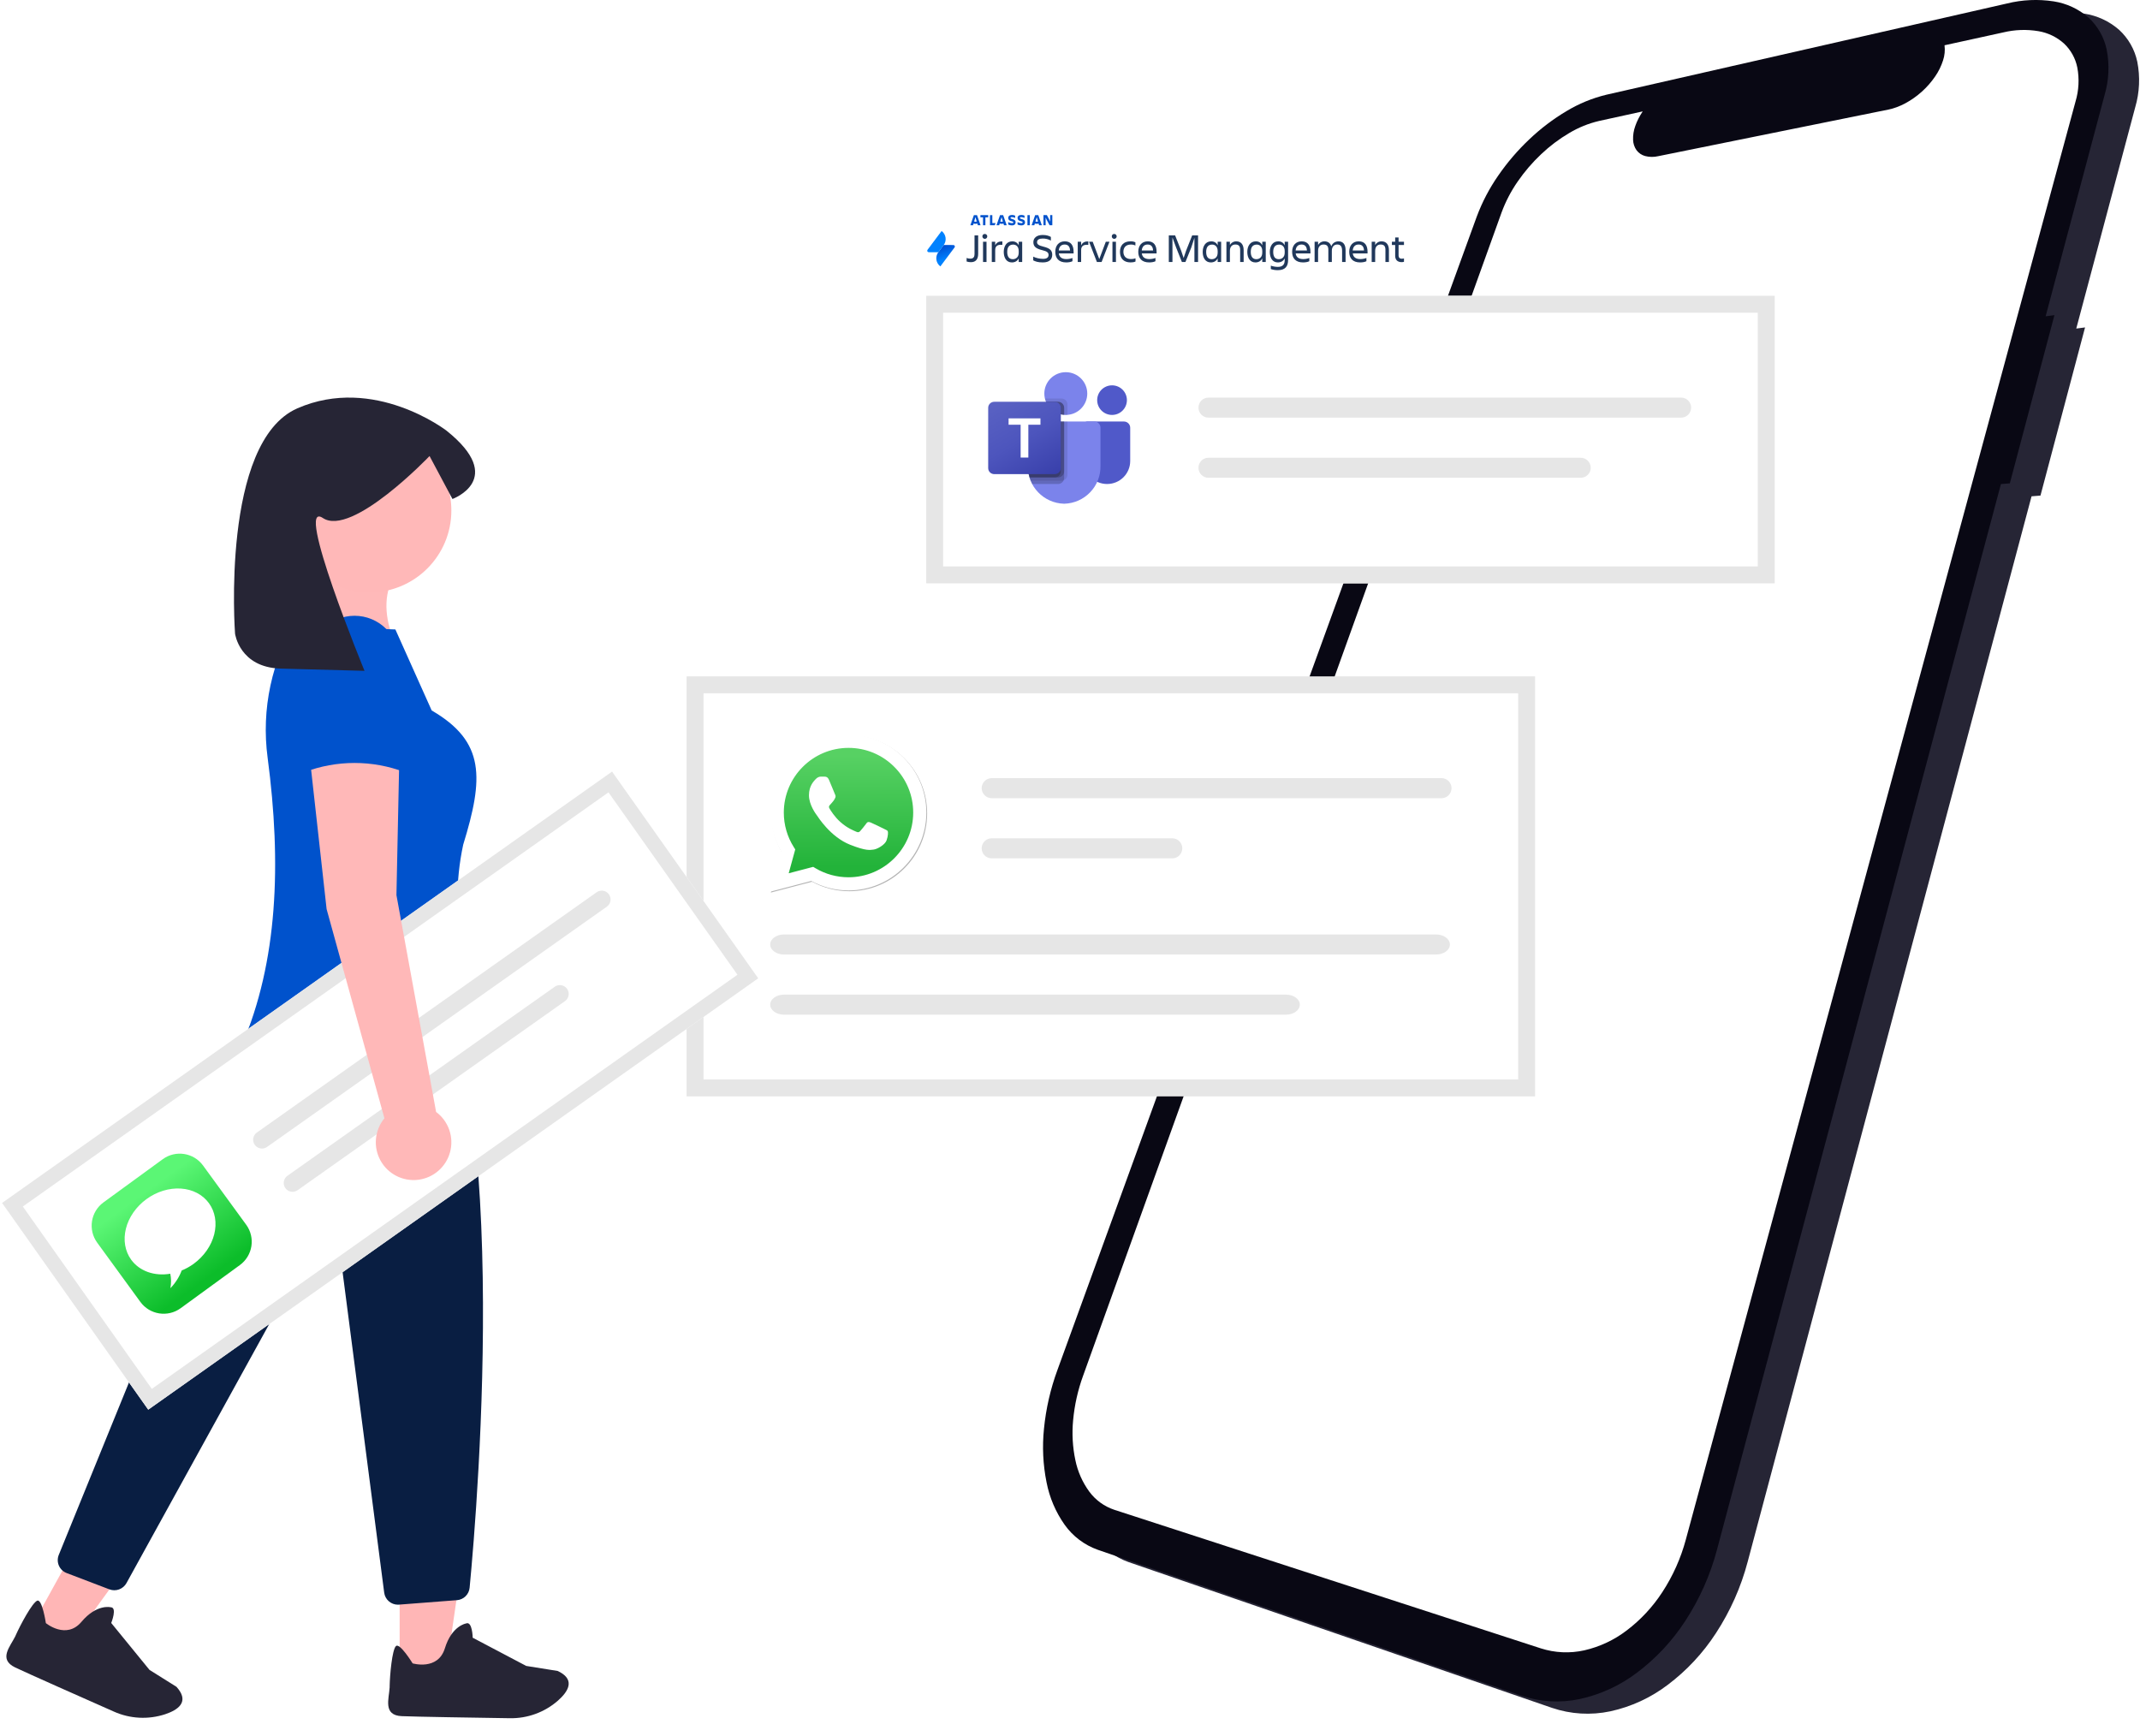 <svg xmlns="http://www.w3.org/2000/svg" width="667" height="541" viewBox="0 0 667 541" fill="none"><path d="M649.875 102.048L647.134 102.404L665.513 33.425C666.867 28.819 667.087 23.953 666.155 19.244C665.346 15.396 663.346 11.9 660.439 9.253C657.394 6.604 653.662 4.871 649.674 4.253C644.817 3.501 639.859 3.723 635.089 4.906L510.182 33.355C505.822 34.413 501.649 36.129 497.808 38.446C493.629 40.931 489.743 43.877 486.223 47.23C482.6 50.648 479.349 54.44 476.523 58.541C473.761 62.51 471.51 66.81 469.823 71.341L339.135 430.801C336.962 436.711 335.551 442.875 334.935 449.142C334.362 454.705 334.632 460.323 335.735 465.807C336.655 470.571 338.578 475.085 341.376 479.05C343.941 482.655 347.556 485.381 351.727 486.858L483.699 532.291C489.561 534.287 495.854 534.662 501.913 533.376C508.389 531.965 514.48 529.16 519.762 525.157C525.693 520.7 530.794 515.234 534.83 509.009C539.3 502.169 542.64 494.655 544.722 486.754L633.2 154.687L635.976 154.465L649.875 102.048Z" fill="#262535"></path><path d="M640.327 98.228L637.586 98.584L655.965 29.605C657.319 24.999 657.54 20.134 656.608 15.424C655.799 11.576 653.799 8.081 650.892 5.433C647.847 2.785 644.115 1.052 640.127 0.433C635.27 -0.319 630.312 -0.097 625.542 1.086L500.634 29.535C496.274 30.593 492.102 32.31 488.26 34.626C484.081 37.111 480.195 40.058 476.675 43.41C473.053 46.829 469.801 50.62 466.975 54.721C464.214 58.69 461.963 62.991 460.275 67.521L329.587 426.981C327.414 432.892 326.003 439.055 325.387 445.322C324.815 450.886 325.084 456.504 326.187 461.987C327.107 466.752 329.03 471.266 331.828 475.23C334.393 478.835 338.008 481.562 342.179 483.038L474.151 528.471C480.013 530.468 486.307 530.843 492.365 529.556C498.841 528.146 504.932 525.341 510.214 521.337C516.145 516.881 521.246 511.415 525.282 505.189C529.752 498.35 533.092 490.835 535.174 482.934L623.652 150.867L626.428 150.645L640.327 98.228Z" fill="#090814"></path><path d="M624.436 10.089L606.075 14.111C606.276 15.7 606.118 17.313 605.612 18.832C605.041 20.61 604.211 22.295 603.15 23.832C600.763 27.32 597.577 30.187 593.857 32.195C593.412 32.432 592.968 32.651 592.525 32.851C592.083 33.052 591.64 33.234 591.198 33.397C590.758 33.56 590.32 33.705 589.885 33.83C589.451 33.956 589.021 34.061 588.596 34.147L516.809 48.683C515.478 48.992 514.091 48.977 512.766 48.637C511.7 48.351 510.759 47.718 510.093 46.837C509.422 45.891 509.043 44.769 509.003 43.61C508.948 42.132 509.182 40.656 509.691 39.267C509.819 38.892 509.964 38.515 510.126 38.135C510.289 37.755 510.467 37.375 510.659 36.995C510.85 36.613 511.058 36.233 511.284 35.855C511.51 35.477 511.749 35.099 511.999 34.722L498.406 37.698C495.131 38.465 491.994 39.734 489.106 41.46C485.952 43.318 483.02 45.528 480.364 48.048C477.627 50.623 475.173 53.481 473.041 56.576C470.963 59.567 469.274 62.809 468.014 66.226L337.575 428.807C335.953 433.263 334.911 437.908 334.475 442.63C334.072 446.798 334.308 451.003 335.175 455.099C335.899 458.639 337.376 461.981 339.507 464.899C341.461 467.547 344.186 469.525 347.307 470.565L480.252 513.758C484.639 515.164 489.321 515.374 493.815 514.366C498.602 513.27 503.098 511.161 507 508.18C511.365 504.875 515.123 500.837 518.106 496.246C521.407 491.203 523.885 485.668 525.445 479.846L646.913 31.611C647.933 28.19 648.122 24.574 647.464 21.065C646.894 18.189 645.439 15.563 643.304 13.554C641.067 11.545 638.305 10.214 635.339 9.715C631.717 9.106 628.009 9.234 624.436 10.089Z" fill="white"></path><path d="M553.143 181.814H288.687V92.197H553.147L553.143 181.814Z" fill="white"></path><path d="M475.823 213.443H216.635V339.083H475.823V213.443Z" fill="white"></path><path d="M309.041 242.53C308.222 242.545 307.441 242.881 306.867 243.465C306.293 244.049 305.972 244.836 305.972 245.655C305.972 246.474 306.293 247.26 306.867 247.845C307.441 248.429 308.222 248.765 309.041 248.779H449.347C450.166 248.765 450.946 248.429 451.52 247.845C452.094 247.26 452.416 246.474 452.416 245.655C452.416 244.836 452.094 244.049 451.52 243.465C450.946 242.881 450.166 242.545 449.347 242.53H309.041Z" fill="#E6E6E6"></path><path d="M309.042 261.278C308.223 261.291 307.441 261.625 306.866 262.208C306.291 262.791 305.968 263.577 305.966 264.396C305.964 265.216 306.284 266.003 306.857 266.588C307.43 267.174 308.21 267.511 309.029 267.527H365.429C366.248 267.513 367.028 267.177 367.602 266.593C368.176 266.008 368.498 265.222 368.498 264.403C368.498 263.584 368.176 262.797 367.602 262.213C367.028 261.629 366.248 261.293 365.429 261.278H309.042Z" fill="#E6E6E6"></path><path d="M244.362 291.25C241.985 291.25 240.051 292.65 240.051 294.375C240.051 296.1 241.985 297.5 244.362 297.5H447.599C449.976 297.5 451.91 296.1 451.91 294.375C451.91 292.65 449.976 291.25 447.599 291.25H244.362Z" fill="#E6E6E6"></path><path d="M244.362 309.998C241.985 309.998 240.051 311.398 240.051 313.123C240.051 314.848 241.985 316.248 244.362 316.248H400.817C403.194 316.248 405.128 314.848 405.128 313.123C405.128 311.398 403.194 309.998 400.817 309.998H244.362Z" fill="#E6E6E6"></path><path d="M478.46 341.721H214V210.809H478.46V341.721ZM219.272 336.449H473.189V216.08H219.272V336.449Z" fill="#E6E6E6"></path><path d="M376.722 123.918C376.307 123.911 375.895 123.986 375.509 124.14C375.123 124.294 374.772 124.523 374.476 124.814C374.18 125.104 373.945 125.451 373.784 125.834C373.624 126.217 373.541 126.628 373.541 127.043C373.541 127.458 373.624 127.869 373.784 128.252C373.945 128.635 374.18 128.981 374.476 129.272C374.772 129.563 375.123 129.792 375.509 129.946C375.895 130.1 376.307 130.175 376.722 130.167H524.029C524.848 130.153 525.628 129.817 526.202 129.233C526.776 128.648 527.098 127.862 527.098 127.043C527.098 126.224 526.776 125.437 526.202 124.853C525.628 124.269 524.848 123.933 524.029 123.918H376.722Z" fill="#E6E6E6"></path><path d="M376.723 142.667C376.308 142.658 375.896 142.733 375.51 142.886C375.124 143.039 374.772 143.267 374.476 143.557C374.179 143.847 373.943 144.194 373.782 144.576C373.621 144.959 373.537 145.369 373.536 145.785C373.535 146.2 373.617 146.611 373.777 146.994C373.937 147.377 374.171 147.724 374.466 148.016C374.762 148.307 375.113 148.537 375.498 148.691C375.883 148.846 376.295 148.922 376.71 148.916H492.62C493.035 148.923 493.448 148.848 493.833 148.694C494.219 148.54 494.57 148.311 494.866 148.021C495.162 147.73 495.397 147.383 495.558 147C495.718 146.617 495.801 146.206 495.801 145.791C495.801 145.376 495.718 144.965 495.558 144.582C495.397 144.2 495.162 143.853 494.866 143.562C494.57 143.271 494.219 143.042 493.833 142.888C493.448 142.735 493.035 142.659 492.62 142.667H376.723Z" fill="#E6E6E6"></path><path d="M553.143 181.814H288.687V92.197H553.147L553.143 181.814ZM293.955 176.542H547.871V97.471H293.954L293.955 176.542Z" fill="#E6E6E6"></path><path d="M338.876 131.375H350.31C351.39 131.375 352.266 132.247 352.266 133.322V143.692C352.266 147.645 349.047 150.85 345.077 150.85H345.043C341.073 150.851 337.854 147.646 337.854 143.693C337.854 143.693 337.854 143.693 337.854 143.692V132.393C337.854 131.831 338.311 131.375 338.876 131.375Z" fill="#5059C9"></path><path d="M346.604 129.325C349.163 129.325 351.237 127.26 351.237 124.712C351.237 122.165 349.163 120.1 346.604 120.1C344.046 120.1 341.972 122.165 341.972 124.712C341.972 127.26 344.046 129.325 346.604 129.325Z" fill="#5059C9"></path><path d="M332.191 129.325C335.887 129.325 338.883 126.342 338.883 122.663C338.883 118.983 335.887 116 332.191 116C328.496 116 325.5 118.983 325.5 122.663C325.5 126.342 328.496 129.325 332.191 129.325Z" fill="#7B83EB"></path><path d="M341.114 131.375H322.241C321.173 131.401 320.329 132.283 320.354 133.346V145.174C320.205 151.551 325.272 156.844 331.678 157C338.083 156.844 343.15 151.551 343.001 145.174V133.346C343.026 132.283 342.182 131.401 341.114 131.375Z" fill="#7B83EB"></path><path opacity="0.1" d="M332.706 131.375V147.949C332.701 148.709 332.239 149.392 331.533 149.682C331.308 149.776 331.066 149.825 330.822 149.825H321.259C321.125 149.487 321.002 149.149 320.899 148.8C320.538 147.624 320.354 146.401 320.353 145.172V133.343C320.328 132.282 321.171 131.401 322.237 131.375H332.706Z" fill="black"></path><path opacity="0.2" d="M331.677 131.375V148.974C331.677 149.217 331.628 149.458 331.533 149.682C331.242 150.384 330.556 150.845 329.793 150.85H321.743C321.568 150.512 321.403 150.174 321.259 149.825C321.115 149.477 321.002 149.149 320.899 148.8C320.538 147.624 320.354 146.401 320.353 145.172V133.343C320.328 132.282 321.171 131.401 322.237 131.375H331.677Z" fill="black"></path><path opacity="0.2" d="M331.677 131.375V146.924C331.669 147.957 330.83 148.792 329.793 148.8H320.899C320.538 147.624 320.354 146.401 320.353 145.172V133.343C320.328 132.282 321.171 131.401 322.237 131.375H331.677Z" fill="black"></path><path opacity="0.2" d="M330.647 131.375V146.924C330.64 147.957 329.801 148.792 328.764 148.8H320.899C320.538 147.624 320.354 146.401 320.353 145.172V133.343C320.328 132.282 321.171 131.401 322.237 131.375H330.647Z" fill="black"></path><path opacity="0.1" d="M332.706 126.076V129.305C332.531 129.315 332.367 129.325 332.192 129.325C332.017 129.325 331.852 129.315 331.677 129.305C331.329 129.282 330.985 129.227 330.647 129.141C328.563 128.649 326.841 127.193 326.015 125.225C325.873 124.895 325.763 124.551 325.686 124.2H330.822C331.861 124.204 332.702 125.042 332.706 126.076Z" fill="black"></path><path opacity="0.2" d="M331.677 127.1V129.304C331.329 129.281 330.984 129.226 330.647 129.14C328.562 128.649 326.84 127.193 326.015 125.225H329.793C330.831 125.229 331.673 126.066 331.677 127.1Z" fill="black"></path><path opacity="0.2" d="M331.677 127.1V129.304C331.329 129.281 330.984 129.226 330.647 129.14C328.562 128.649 326.84 127.193 326.015 125.225H329.793C330.831 125.229 331.673 126.066 331.677 127.1Z" fill="black"></path><path opacity="0.2" d="M330.647 127.1V129.14C328.562 128.649 326.84 127.193 326.015 125.225H328.763C329.802 125.229 330.643 126.066 330.647 127.1Z" fill="black"></path><path d="M309.887 125.225H328.761C329.803 125.225 330.647 126.066 330.647 127.103V145.896C330.647 146.933 329.803 147.775 328.761 147.775H309.887C308.845 147.775 308 146.933 308 145.896V127.103C308 126.066 308.845 125.225 309.887 125.225Z" fill="url(#paint0_linear_430_103)"></path><path d="M324.289 132.378H320.516V142.607H318.113V132.378H314.357V130.394H324.289V132.378Z" fill="white"></path><g filter="url(#filter0_f_430_103)"><path d="M253.705 270.429L254.442 270.865C257.537 272.702 261.086 273.674 264.705 273.675H264.713C275.827 273.675 284.872 264.632 284.876 253.518C284.878 248.132 282.783 243.067 278.976 239.257C277.109 237.378 274.887 235.888 272.44 234.874C269.993 233.859 267.37 233.34 264.721 233.346C253.598 233.346 244.553 242.388 244.549 253.502C244.543 257.297 245.612 261.016 247.632 264.229L248.111 264.992L246.074 272.429L253.705 270.429ZM240.249 278.192L243.691 265.625C241.568 261.947 240.451 257.775 240.453 253.5C240.458 240.128 251.341 229.249 264.713 229.249C271.202 229.252 277.293 231.778 281.874 236.362C286.455 240.946 288.975 247.039 288.973 253.52C288.967 266.891 278.083 277.772 264.713 277.772H264.702C260.642 277.77 256.653 276.751 253.11 274.819L240.249 278.192Z" fill="#B3B3B3"></path></g><path d="M240 277.943L243.442 265.376C241.316 261.689 240.199 257.507 240.204 253.251C240.209 239.879 251.092 229 264.464 229C270.953 229.003 277.044 231.529 281.625 236.113C286.206 240.697 288.726 246.79 288.724 253.271C288.718 266.642 277.834 277.523 264.464 277.523H264.453C260.393 277.521 256.404 276.502 252.86 274.57L240 277.943Z" fill="white"></path><path d="M264.472 233.097C253.349 233.097 244.304 242.139 244.3 253.253C244.294 257.048 245.363 260.767 247.382 263.98L247.862 264.743L245.825 272.181L253.457 270.18L254.193 270.616C257.289 272.453 260.837 273.424 264.456 273.426H264.464C275.578 273.426 284.623 264.383 284.627 253.269C284.636 250.62 284.119 247.995 283.106 245.547C282.093 243.099 280.605 240.877 278.727 239.008C276.86 237.129 274.638 235.639 272.191 234.624C269.745 233.61 267.121 233.09 264.472 233.097Z" fill="url(#paint1_linear_430_103)"></path><path fill-rule="evenodd" clip-rule="evenodd" d="M258.401 243.112C257.946 242.103 257.468 242.082 257.037 242.065L255.875 242.051C255.471 242.051 254.814 242.202 254.258 242.809C253.703 243.416 252.137 244.882 252.137 247.864C252.137 250.847 254.309 253.729 254.612 254.133C254.914 254.538 258.805 260.854 264.967 263.283C270.087 265.302 271.129 264.901 272.241 264.8C273.352 264.699 275.827 263.334 276.332 261.918C276.837 260.503 276.837 259.29 276.686 259.036C276.534 258.783 276.13 258.632 275.523 258.329C274.917 258.025 271.937 256.559 271.381 256.357C270.826 256.154 270.422 256.054 270.017 256.66C269.613 257.267 268.452 258.632 268.099 259.036C267.745 259.441 267.392 259.492 266.785 259.189C266.178 258.886 264.226 258.245 261.91 256.18C260.108 254.574 258.892 252.589 258.538 251.983C258.184 251.377 258.5 251.048 258.804 250.746C259.076 250.475 259.41 250.038 259.714 249.685C260.018 249.331 260.118 249.078 260.319 248.674C260.521 248.27 260.421 247.915 260.269 247.612C260.117 247.309 258.94 244.311 258.401 243.112Z" fill="white"></path><path d="M123.567 201.497L96.347 201.902L104.273 176.762L122.249 180.517C119.391 186.639 119.999 193.677 123.567 201.497Z" fill="#FFB9B9"></path><path d="M124.564 525.267H138.4L144.982 479.991H124.561L124.564 525.267Z" fill="#FFB6B6"></path><path d="M7.189 511.776L17.956 517.676L45.911 479.089L30.021 470.389L7.189 511.776Z" fill="#FFB6B6"></path><path d="M124.014 500.141C122.968 500.141 121.958 499.759 121.172 499.068C120.387 498.378 119.879 497.425 119.745 496.387L105.065 383.267C105 382.767 104.778 382.3 104.432 381.933C104.086 381.566 103.633 381.318 103.137 381.224C102.641 381.13 102.129 381.195 101.672 381.41C101.216 381.624 100.839 381.978 100.595 382.419L39.416 493.419C38.911 494.326 38.098 495.021 37.124 495.378C36.15 495.736 35.08 495.732 34.109 495.367L20.775 490.282C20.238 490.078 19.748 489.769 19.333 489.372C18.918 488.976 18.586 488.501 18.357 487.974C18.128 487.448 18.007 486.881 18 486.307C17.994 485.733 18.102 485.164 18.318 484.632L60.698 380.523C60.805 380.259 60.878 379.982 60.914 379.698C66.654 335.27 81.259 312.676 85.598 306.81C85.915 306.379 86.124 305.878 86.206 305.349C86.289 304.821 86.243 304.28 86.073 303.772L85.473 301.982C85.234 301.272 85.186 300.512 85.331 299.777C85.476 299.042 85.811 298.357 86.302 297.791C101.938 279.981 129.192 289.7 129.465 289.8L129.602 289.85L129.688 289.967C160.247 331.876 148.948 467.997 146.373 494.859C146.276 495.868 145.826 496.811 145.101 497.52C144.377 498.23 143.426 498.66 142.415 498.736L124.345 500.127C124.239 500.137 124.125 500.141 124.014 500.141Z" fill="#091E42"></path><path d="M173.902 530.046C169.743 533.682 164.378 535.637 158.855 535.527C148.665 535.378 129.627 535.073 125.207 534.885C119.292 534.619 121.254 529.459 121.445 525.904V525.552C121.514 521.989 122.211 514.269 123.391 513.063C124.571 511.857 128.608 518.434 128.608 518.434C128.608 518.434 136.491 520.783 138.66 513.734C140.829 506.685 145.233 506.006 145.233 506.006C147.233 505.121 147.333 510.438 147.333 510.438L164.019 519.231L173.81 520.797C174.124 520.946 174.41 521.097 174.676 521.243C179.104 523.782 177.142 527.181 173.902 530.046Z" fill="#262535"></path><path d="M115.143 184.655C129.248 184.655 140.681 173.221 140.681 159.117C140.681 145.013 129.248 133.579 115.143 133.579C101.039 133.579 89.606 145.013 89.606 159.117C89.606 173.221 101.039 184.655 115.143 184.655Z" fill="#FFB8B8"></path><path d="M75.342 325.924L152.209 332.924C145.509 309.624 139.367 286.4 144.372 263.264C150.727 242.608 151.318 231.164 134.553 221.438L123.233 196.186L102.746 195.441L92.756 192.703C84.686 205.679 81.385 221.059 83.419 236.203C87.763 269.136 86.59 299.697 75.342 325.924Z" fill="#0052CC"></path><path d="M236.323 304.913L46.203 439.356L0.645 374.93L190.764 240.486L236.323 304.913Z" fill="white"></path><path d="M51.472 534.289C46.22 536.013 40.514 535.715 35.471 533.454C26.144 529.333 8.729 521.608 4.732 519.706C-0.611 517.149 3.213 513.163 4.777 509.969L4.914 509.644C6.373 506.385 10.034 499.548 11.592 498.898C13.149 498.249 14.296 505.885 14.296 505.885C14.296 505.885 20.638 511.131 25.392 505.486C30.146 499.842 34.467 500.942 34.467 500.942C36.655 500.909 34.668 505.845 34.668 505.845L46.598 520.468L55.003 525.738C55.234 525.998 55.438 526.249 55.626 526.488C58.712 530.554 55.577 532.917 51.472 534.289Z" fill="#262535"></path><path d="M80.064 352.98C79.469 353.401 79.064 354.042 78.941 354.761C78.818 355.48 78.985 356.219 79.406 356.815C79.828 357.411 80.468 357.815 81.188 357.938C81.907 358.061 82.645 357.894 83.241 357.473L189.141 282.587C189.436 282.378 189.687 282.113 189.88 281.808C190.073 281.502 190.203 281.162 190.264 280.806C190.326 280.449 190.316 280.085 190.236 279.732C190.156 279.38 190.008 279.047 189.799 278.752C189.591 278.457 189.326 278.206 189.02 278.013C188.715 277.82 188.374 277.69 188.018 277.628C187.662 277.567 187.297 277.577 186.945 277.657C186.592 277.737 186.259 277.885 185.964 278.094L80.064 352.98Z" fill="#E6E6E6"></path><path d="M89.594 366.455C89.299 366.663 89.047 366.927 88.854 367.233C88.661 367.538 88.529 367.878 88.467 368.234C88.406 368.59 88.414 368.955 88.493 369.308C88.573 369.66 88.72 369.994 88.928 370.289C89.136 370.585 89.401 370.836 89.706 371.03C90.011 371.223 90.352 371.354 90.707 371.416C91.064 371.478 91.428 371.469 91.781 371.39C92.133 371.311 92.467 371.163 92.762 370.955L92.771 370.948L176.088 312.029C176.684 311.608 177.088 310.967 177.212 310.248C177.335 309.529 177.168 308.79 176.746 308.194C176.325 307.598 175.684 307.194 174.965 307.071C174.246 306.947 173.507 307.115 172.911 307.536L89.594 366.455Z" fill="#E6E6E6"></path><path d="M236.323 304.913L46.203 439.356L0.645 374.93L190.764 240.486L236.323 304.913ZM47.314 432.886L229.853 303.802L189.653 246.956L7.115 376.04L47.314 432.886Z" fill="#E6E6E6"></path><path d="M135.928 346.578L123.565 278.993L124.436 237.193L96.572 236.322L101.797 283.343L119.814 348.543C118.319 350.361 117.403 352.585 117.184 354.928C116.965 357.272 117.453 359.627 118.586 361.69C119.718 363.754 121.443 365.43 123.538 366.503C125.633 367.577 128.001 367.998 130.337 367.712C132.673 367.426 134.87 366.447 136.645 364.9C138.419 363.354 139.689 361.311 140.291 359.036C140.893 356.76 140.799 354.357 140.022 352.135C139.245 349.914 137.82 347.976 135.93 346.572L135.928 346.578Z" fill="#FFB8B8"></path><path d="M94.831 240.68C104.926 236.835 116.083 236.835 126.178 240.68L124.436 205.85C124.436 202.155 122.967 198.612 120.355 196C117.742 193.387 114.199 191.92 110.504 191.92C106.81 191.92 103.267 193.388 100.655 196.001C98.042 198.613 96.575 202.156 96.574 205.85L94.831 240.68Z" fill="#0052CC"></path><path d="M73.262 197.506C73.262 197.506 74.65 208.041 87.515 208.385L113.615 209.085C113.615 209.085 91.555 155.4 100.626 161.448C109.697 167.496 133.884 142.138 133.884 142.138L141.021 155.524C141.021 155.524 158.072 149.349 139.175 134.229C139.175 134.229 116.628 116.797 92.692 127.265C68.756 137.733 73.262 197.506 73.262 197.506Z" fill="#262535"></path><path d="M50.727 361.294L32.267 374.745C28.253 377.669 27.37 383.292 30.294 387.306L43.745 405.766C46.669 409.78 52.293 410.663 56.306 407.739L74.767 394.288C78.78 391.364 79.663 385.74 76.739 381.727L63.288 363.266C60.364 359.253 54.741 358.37 50.727 361.294Z" fill="url(#paint2_linear_430_103)"></path><path d="M45.658 373.73C42.446 376.07 40.14 379.377 39.247 382.924C38.355 386.47 38.948 389.965 40.897 392.641C42.168 394.379 43.957 395.693 46.091 396.455C48.224 397.217 50.63 397.402 53.074 396.991C53.375 398.407 53.389 399.931 53.116 401.498C54.679 399.877 55.881 397.989 56.626 395.982C57.939 395.447 59.195 394.747 60.357 393.904C63.568 391.564 65.874 388.257 66.767 384.711C67.66 381.164 67.066 377.669 65.117 374.994C63.168 372.319 60.023 370.683 56.374 370.446C52.724 370.209 48.87 371.39 45.658 373.73Z" fill="white"></path><path d="M303.741 73.362H304.878V79.138C304.878 80.667 304.207 81.716 302.641 81.716C302.177 81.723 301.716 81.651 301.276 81.502V80.402C301.651 80.547 302.049 80.62 302.451 80.617C303.412 80.617 303.743 80.043 303.743 79.214L303.741 73.362Z" fill="#20385B"></path><path d="M306.954 72.923C307.104 72.923 307.251 72.967 307.376 73.051C307.5 73.134 307.598 73.252 307.655 73.391C307.712 73.53 307.727 73.682 307.698 73.829C307.668 73.977 307.596 74.112 307.49 74.218C307.384 74.324 307.248 74.396 307.101 74.425C306.954 74.454 306.802 74.439 306.663 74.381C306.525 74.323 306.406 74.226 306.323 74.101C306.24 73.976 306.196 73.829 306.196 73.68C306.189 73.578 306.204 73.477 306.239 73.381C306.275 73.286 306.331 73.2 306.403 73.128C306.474 73.056 306.561 73.001 306.656 72.966C306.751 72.93 306.853 72.915 306.954 72.923ZM306.394 75.348H307.481V81.667H306.394V75.348Z" fill="#20385B"></path><path d="M310.185 81.665H309.122V75.347H310.185V76.459C310.551 75.713 311.183 75.183 312.421 75.258V76.321C311.031 76.177 310.185 76.598 310.185 77.938V81.665Z" fill="#20385B"></path><path d="M317.515 80.529C317.11 81.364 316.352 81.793 315.378 81.793C313.698 81.793 312.851 80.365 312.851 78.507C312.851 76.725 313.735 75.222 315.504 75.222C316.428 75.222 317.136 75.638 317.515 76.46V75.348H318.6V81.667H317.515V80.529ZM315.67 80.782C316.642 80.782 317.515 80.163 317.515 78.76V78.255C317.515 76.852 316.718 76.233 315.792 76.233C314.565 76.233 313.933 77.041 313.933 78.507C313.938 80.024 314.545 80.782 315.67 80.782Z" fill="#20385B"></path><path d="M325.034 81.792C323.428 81.792 322.683 81.476 322.038 81.147V79.986C322.809 80.389 323.997 80.681 325.097 80.681C326.348 80.681 326.82 80.187 326.82 79.454C326.82 78.722 326.366 78.33 324.787 77.951C322.92 77.496 322.081 76.851 322.081 75.487C322.081 74.194 323.068 73.236 325.001 73.236C326.201 73.236 326.972 73.523 327.541 73.844V74.981C326.751 74.545 325.858 74.327 324.956 74.349C323.869 74.349 323.224 74.728 323.224 75.487C323.224 76.169 323.756 76.51 325.222 76.877C326.978 77.319 327.963 77.882 327.963 79.378C327.952 80.819 327.093 81.792 325.034 81.792Z" fill="#20385B"></path><path d="M332.311 81.792C329.949 81.792 328.912 80.428 328.912 78.49C328.912 76.581 329.973 75.217 331.895 75.217C333.841 75.217 334.623 76.57 334.623 78.49V78.982H330.012C330.163 80.056 330.858 80.751 332.35 80.751C333.005 80.751 333.655 80.636 334.27 80.411V81.416C333.752 81.69 332.956 81.792 332.311 81.792ZM329.999 78.059H333.52C333.457 76.884 332.926 76.213 331.84 76.213C330.694 76.209 330.113 76.953 329.999 78.052V78.059Z" fill="#20385B"></path><path d="M336.974 81.665H335.913V75.347H336.974V76.459C337.34 75.713 337.972 75.183 339.212 75.258V76.321C337.822 76.177 336.974 76.598 336.974 77.938V81.665Z" fill="#20385B"></path><path d="M341.891 81.666L339.439 75.348H340.577L342.625 80.744L344.659 75.348H345.797L343.344 81.666H341.891Z" fill="#20385B"></path><path d="M347.286 72.923C347.436 72.923 347.583 72.967 347.708 73.051C347.832 73.134 347.93 73.252 347.987 73.391C348.044 73.53 348.059 73.682 348.03 73.829C348 73.977 347.928 74.112 347.822 74.218C347.716 74.324 347.581 74.396 347.433 74.425C347.286 74.454 347.134 74.439 346.995 74.381C346.857 74.323 346.738 74.226 346.655 74.101C346.572 73.976 346.528 73.829 346.528 73.68C346.521 73.578 346.536 73.477 346.571 73.381C346.607 73.286 346.663 73.2 346.735 73.128C346.807 73.056 346.893 73.001 346.988 72.966C347.083 72.93 347.185 72.915 347.286 72.923ZM346.732 75.348H347.819V81.667H346.732V75.348Z" fill="#20385B"></path><path d="M353.921 81.503C353.542 81.704 352.961 81.79 352.379 81.79C350.13 81.79 349.076 80.426 349.076 78.487C349.076 76.579 350.124 75.215 352.379 75.215C352.897 75.198 353.412 75.302 353.883 75.518V76.523C353.437 76.312 352.948 76.209 352.455 76.22C350.812 76.22 350.143 77.257 350.143 78.482C350.143 79.707 350.825 80.743 352.481 80.743C352.97 80.756 353.456 80.679 353.917 80.516L353.921 81.503Z" fill="#20385B"></path><path d="M358.179 81.792C355.817 81.792 354.78 80.428 354.78 78.49C354.78 76.581 355.841 75.217 357.763 75.217C359.709 75.217 360.491 76.57 360.491 78.49V78.982H355.88C356.031 80.056 356.726 80.751 358.218 80.751C358.873 80.751 359.523 80.636 360.138 80.411V81.416C359.621 81.69 358.824 81.792 358.179 81.792ZM355.867 78.059H359.393C359.33 76.884 358.8 76.213 357.713 76.213C356.562 76.209 355.981 76.953 355.867 78.052V78.059Z" fill="#20385B"></path><path d="M365.434 74.046V81.665H364.297V73.362H366.263L368.145 78.127L368.917 80.415L369.688 78.127L371.583 73.362H373.416V81.665H372.278V74.133L371.305 77.129L369.477 81.665H368.378L366.572 77.129L365.434 74.046Z" fill="#20385B"></path><path d="M379.523 80.529C379.118 81.364 378.36 81.793 377.386 81.793C375.706 81.793 374.86 80.365 374.86 78.507C374.86 76.725 375.744 75.222 377.513 75.222C378.436 75.222 379.144 75.638 379.523 76.46V75.348H380.609V81.667H379.523V80.529ZM377.678 80.782C378.65 80.782 379.523 80.163 379.523 78.76V78.255C379.523 76.852 378.726 76.233 377.8 76.233C376.574 76.233 375.942 77.041 375.942 78.507C375.946 80.024 376.553 80.782 377.678 80.782Z" fill="#20385B"></path><path d="M387.623 81.667H386.536V77.85C386.536 76.713 386.082 76.207 385.045 76.207C384.04 76.207 383.339 76.878 383.339 78.155V81.667H382.252V75.349H383.339V76.385C383.533 76.026 383.821 75.728 384.174 75.522C384.526 75.317 384.929 75.213 385.337 75.222C386.788 75.222 387.623 76.22 387.623 77.965V81.667Z" fill="#20385B"></path><path d="M393.424 80.529C393.02 81.364 392.262 81.793 391.288 81.793C389.608 81.793 388.761 80.365 388.761 78.507C388.761 76.725 389.645 75.222 391.415 75.222C392.338 75.222 393.044 75.638 393.425 76.46V75.348H394.512V81.667H393.425L393.424 80.529ZM391.58 80.782C392.552 80.782 393.424 80.163 393.424 78.76V78.255C393.424 76.852 392.628 76.233 391.7 76.233C390.474 76.233 389.842 77.041 389.842 78.507C389.848 80.024 390.454 80.782 391.58 80.782Z" fill="#20385B"></path><path d="M400.413 80.529C400.008 81.364 399.25 81.793 398.277 81.793C396.609 81.793 395.774 80.365 395.774 78.507C395.774 76.725 396.646 75.222 398.404 75.222C399.326 75.222 400.034 75.638 400.414 76.46V75.348H401.475V81.092C401.475 82.949 400.604 84.201 398.342 84.201C397.577 84.224 396.815 84.108 396.092 83.859V82.798C396.798 83.043 397.539 83.173 398.286 83.183C399.866 83.183 400.41 82.336 400.41 81.161L400.413 80.529ZM398.573 80.782C399.547 80.782 400.419 80.163 400.419 78.76V78.255C400.419 76.852 399.622 76.233 398.695 76.233C397.469 76.233 396.837 77.041 396.837 78.507C396.836 80.024 397.443 80.782 398.573 80.782Z" fill="#20385B"></path><path d="M406.136 81.792C403.774 81.792 402.737 80.428 402.737 78.49C402.737 76.581 403.799 75.217 405.72 75.217C407.666 75.217 408.448 76.57 408.448 78.49V78.982H403.837C403.988 80.056 404.683 80.751 406.175 80.751C406.83 80.751 407.48 80.636 408.095 80.411V81.416C407.577 81.69 406.781 81.792 406.136 81.792ZM403.824 78.059H407.35C407.287 76.884 406.755 76.213 405.67 76.213C404.519 76.209 403.938 76.953 403.824 78.052V78.059Z" fill="#20385B"></path><path d="M415.108 81.667H414.021V77.85C414.021 76.713 413.566 76.207 412.53 76.207C411.525 76.207 410.824 76.878 410.824 78.155V81.667H409.737V75.349H410.824V76.385C411.018 76.026 411.306 75.728 411.659 75.523C412.011 75.317 412.413 75.213 412.82 75.222C413.895 75.222 414.627 75.765 414.943 76.764C415.298 75.791 416.145 75.222 417.193 75.222C418.608 75.222 419.392 76.183 419.392 77.965V81.667H418.305V78.155C418.305 76.852 417.849 76.207 416.814 76.207C415.809 76.207 415.108 76.878 415.108 78.155V81.667Z" fill="#20385B"></path><path d="M423.928 81.792C421.566 81.792 420.529 80.428 420.529 78.49C420.529 76.581 421.591 75.217 423.512 75.217C425.458 75.217 426.24 76.57 426.24 78.49V78.982H421.629C421.78 80.056 422.475 80.751 423.967 80.751C424.622 80.751 425.272 80.636 425.887 80.411V81.416C425.369 81.69 424.573 81.792 423.928 81.792ZM421.616 78.059H425.139C425.076 76.884 424.544 76.213 423.459 76.213C422.311 76.209 421.73 76.953 421.616 78.052V78.059Z" fill="#20385B"></path><path d="M432.901 81.667H431.814V77.85C431.814 76.713 431.36 76.207 430.323 76.207C429.318 76.207 428.617 76.878 428.617 78.154V81.667H427.53V75.349H428.617V76.385C428.811 76.026 429.099 75.728 429.452 75.523C429.804 75.318 430.206 75.213 430.613 75.222C432.067 75.222 432.901 76.22 432.901 77.965V81.667Z" fill="#20385B"></path><path d="M436.914 80.642C437.144 80.636 437.372 80.606 437.596 80.555V81.603C437.358 81.671 437.111 81.705 436.862 81.704C435.511 81.704 434.852 80.908 434.852 79.733V76.353H433.828V75.348H434.852V74.008H435.913V75.348H437.595V76.353H435.913V79.702C435.92 80.263 436.249 80.642 436.914 80.642Z" fill="#20385B"></path><path d="M294.149 76.353L297.15 76.37C297.237 76.37 297.322 76.395 297.396 76.441C297.47 76.487 297.529 76.552 297.568 76.63C297.606 76.708 297.622 76.795 297.614 76.881C297.606 76.968 297.575 77.05 297.522 77.119L293.092 83.03C292.761 82.783 292.481 82.473 292.269 82.118C292.057 81.763 291.918 81.369 291.858 80.96C291.798 80.551 291.82 80.134 291.922 79.733C292.023 79.332 292.203 78.956 292.45 78.624L294.149 76.353Z" fill="url(#paint3_linear_430_103)"></path><path d="M292.45 78.625L289.466 78.607C289.38 78.606 289.295 78.582 289.221 78.536C289.147 78.49 289.088 78.425 289.049 78.347C289.011 78.27 288.994 78.183 289.002 78.097C289.01 78.01 289.041 77.928 289.093 77.858L293.483 71.995C294.152 72.495 294.595 73.24 294.714 74.067C294.834 74.893 294.62 75.733 294.121 76.402L292.45 78.625Z" fill="#0082FF"></path><path d="M316.555 69.279C316.555 68.705 316.189 68.453 315.495 68.274C315.065 68.165 314.96 68.071 314.96 67.926C314.96 67.754 315.112 67.666 315.398 67.666C315.748 67.679 316.092 67.77 316.403 67.932V67.214C316.097 67.071 315.764 66.998 315.426 67C314.671 67 314.252 67.363 314.252 67.948C314.252 68.508 314.622 68.794 315.257 68.934C315.695 69.032 315.831 69.105 315.831 69.293C315.831 69.437 315.727 69.555 315.401 69.555C314.993 69.546 314.594 69.433 314.243 69.225V69.983C314.599 70.162 314.993 70.253 315.392 70.25C316.177 70.25 316.555 69.864 316.555 69.279Z" fill="#0052CC"></path><path d="M325.231 67.045V70.205H325.909V67.798L326.196 68.436L327.144 70.203H327.989V67.044H327.318V69.083L327.058 68.494L326.294 67.045H325.231Z" fill="#0052CC"></path><path d="M320.973 67.047H320.237V70.206H320.973V67.047Z" fill="#0052CC"></path><path d="M308.557 67.047V70.206H310.059L310.296 69.523H309.29V67.047H308.557Z" fill="#0052CC"></path><path d="M305.58 67.047V67.738H306.394V70.205H307.128V67.738H308.001V67.047H305.58Z" fill="#0052CC"></path><path d="M304.513 67.047H303.545L302.445 70.206H303.285L303.442 69.672C303.634 69.729 303.832 69.758 304.032 69.76C304.232 69.76 304.431 69.731 304.622 69.672L304.779 70.206H305.619L304.513 67.047ZM304.026 69.108C303.889 69.106 303.753 69.087 303.621 69.05L304.026 67.667L304.431 69.05C304.299 69.088 304.161 69.107 304.024 69.108H304.026Z" fill="#0052CC"></path><path d="M312.661 67.047H311.693L310.592 70.206H311.432L311.588 69.672C311.781 69.729 311.98 69.758 312.18 69.76C312.38 69.76 312.579 69.731 312.77 69.672L312.927 70.206H313.767L312.661 67.047ZM312.174 69.108C312.037 69.106 311.901 69.087 311.769 69.05L312.174 67.667L312.581 69.05C312.448 69.087 312.312 69.106 312.174 69.108Z" fill="#0052CC"></path><path d="M323.612 67.047H322.644L321.544 70.206H322.384L322.539 69.672C322.731 69.728 322.93 69.758 323.131 69.76C323.331 69.76 323.53 69.731 323.721 69.672L323.877 70.206H324.718L323.612 67.047ZM323.131 69.108C322.994 69.106 322.858 69.087 322.726 69.05L323.131 67.667L323.536 69.05C323.402 69.087 323.265 69.106 323.126 69.108H323.131Z" fill="#0052CC"></path><path d="M319.481 69.279C319.481 68.705 319.115 68.453 318.421 68.274C317.99 68.165 317.886 68.071 317.886 67.926C317.886 67.754 318.038 67.666 318.316 67.666C318.667 67.68 319.01 67.77 319.322 67.932V67.214C319.013 67.069 318.675 66.996 318.334 67C317.578 67 317.159 67.364 317.159 67.948C317.159 68.508 317.53 68.794 318.164 68.934C318.602 69.032 318.739 69.105 318.739 69.293C318.739 69.437 318.632 69.555 318.308 69.555C317.9 69.546 317.501 69.433 317.15 69.225V69.983C317.507 70.162 317.9 70.253 318.299 70.25C319.103 70.25 319.481 69.864 319.481 69.279Z" fill="#0052CC"></path><defs><filter id="filter0_f_430_103" x="233.187" y="222.187" width="62.848" height="63.066" filterUnits="userSpaceOnUse" color-interpolation-filters="sRGB"></filter><linearGradient id="paint0_linear_430_103" x1="311.934" y1="123.757" x2="326.618" y2="149.298" gradientUnits="userSpaceOnUse"><stop stop-color="#5A62C3"></stop><stop offset="0.5" stop-color="#4D55BD"></stop><stop offset="1" stop-color="#3940AB"></stop></linearGradient><linearGradient id="paint1_linear_430_103" x1="264.053" y1="235.517" x2="264.258" y2="269.981" gradientUnits="userSpaceOnUse"><stop stop-color="#57D163"></stop><stop offset="1" stop-color="#23B33A"></stop></linearGradient><linearGradient id="paint2_linear_430_103" x1="64.203" y1="398.632" x2="44.742" y2="371.923" gradientUnits="userSpaceOnUse"><stop stop-color="#0CBD2A"></stop><stop offset="1" stop-color="#5BF675"></stop></linearGradient><linearGradient id="paint3_linear_430_103" x1="294.03" y1="76.796" x2="295.292" y2="80.612" gradientUnits="userSpaceOnUse"><stop stop-color="#0050D3"></stop><stop offset="1" stop-color="#0082FF"></stop></linearGradient></defs></svg>